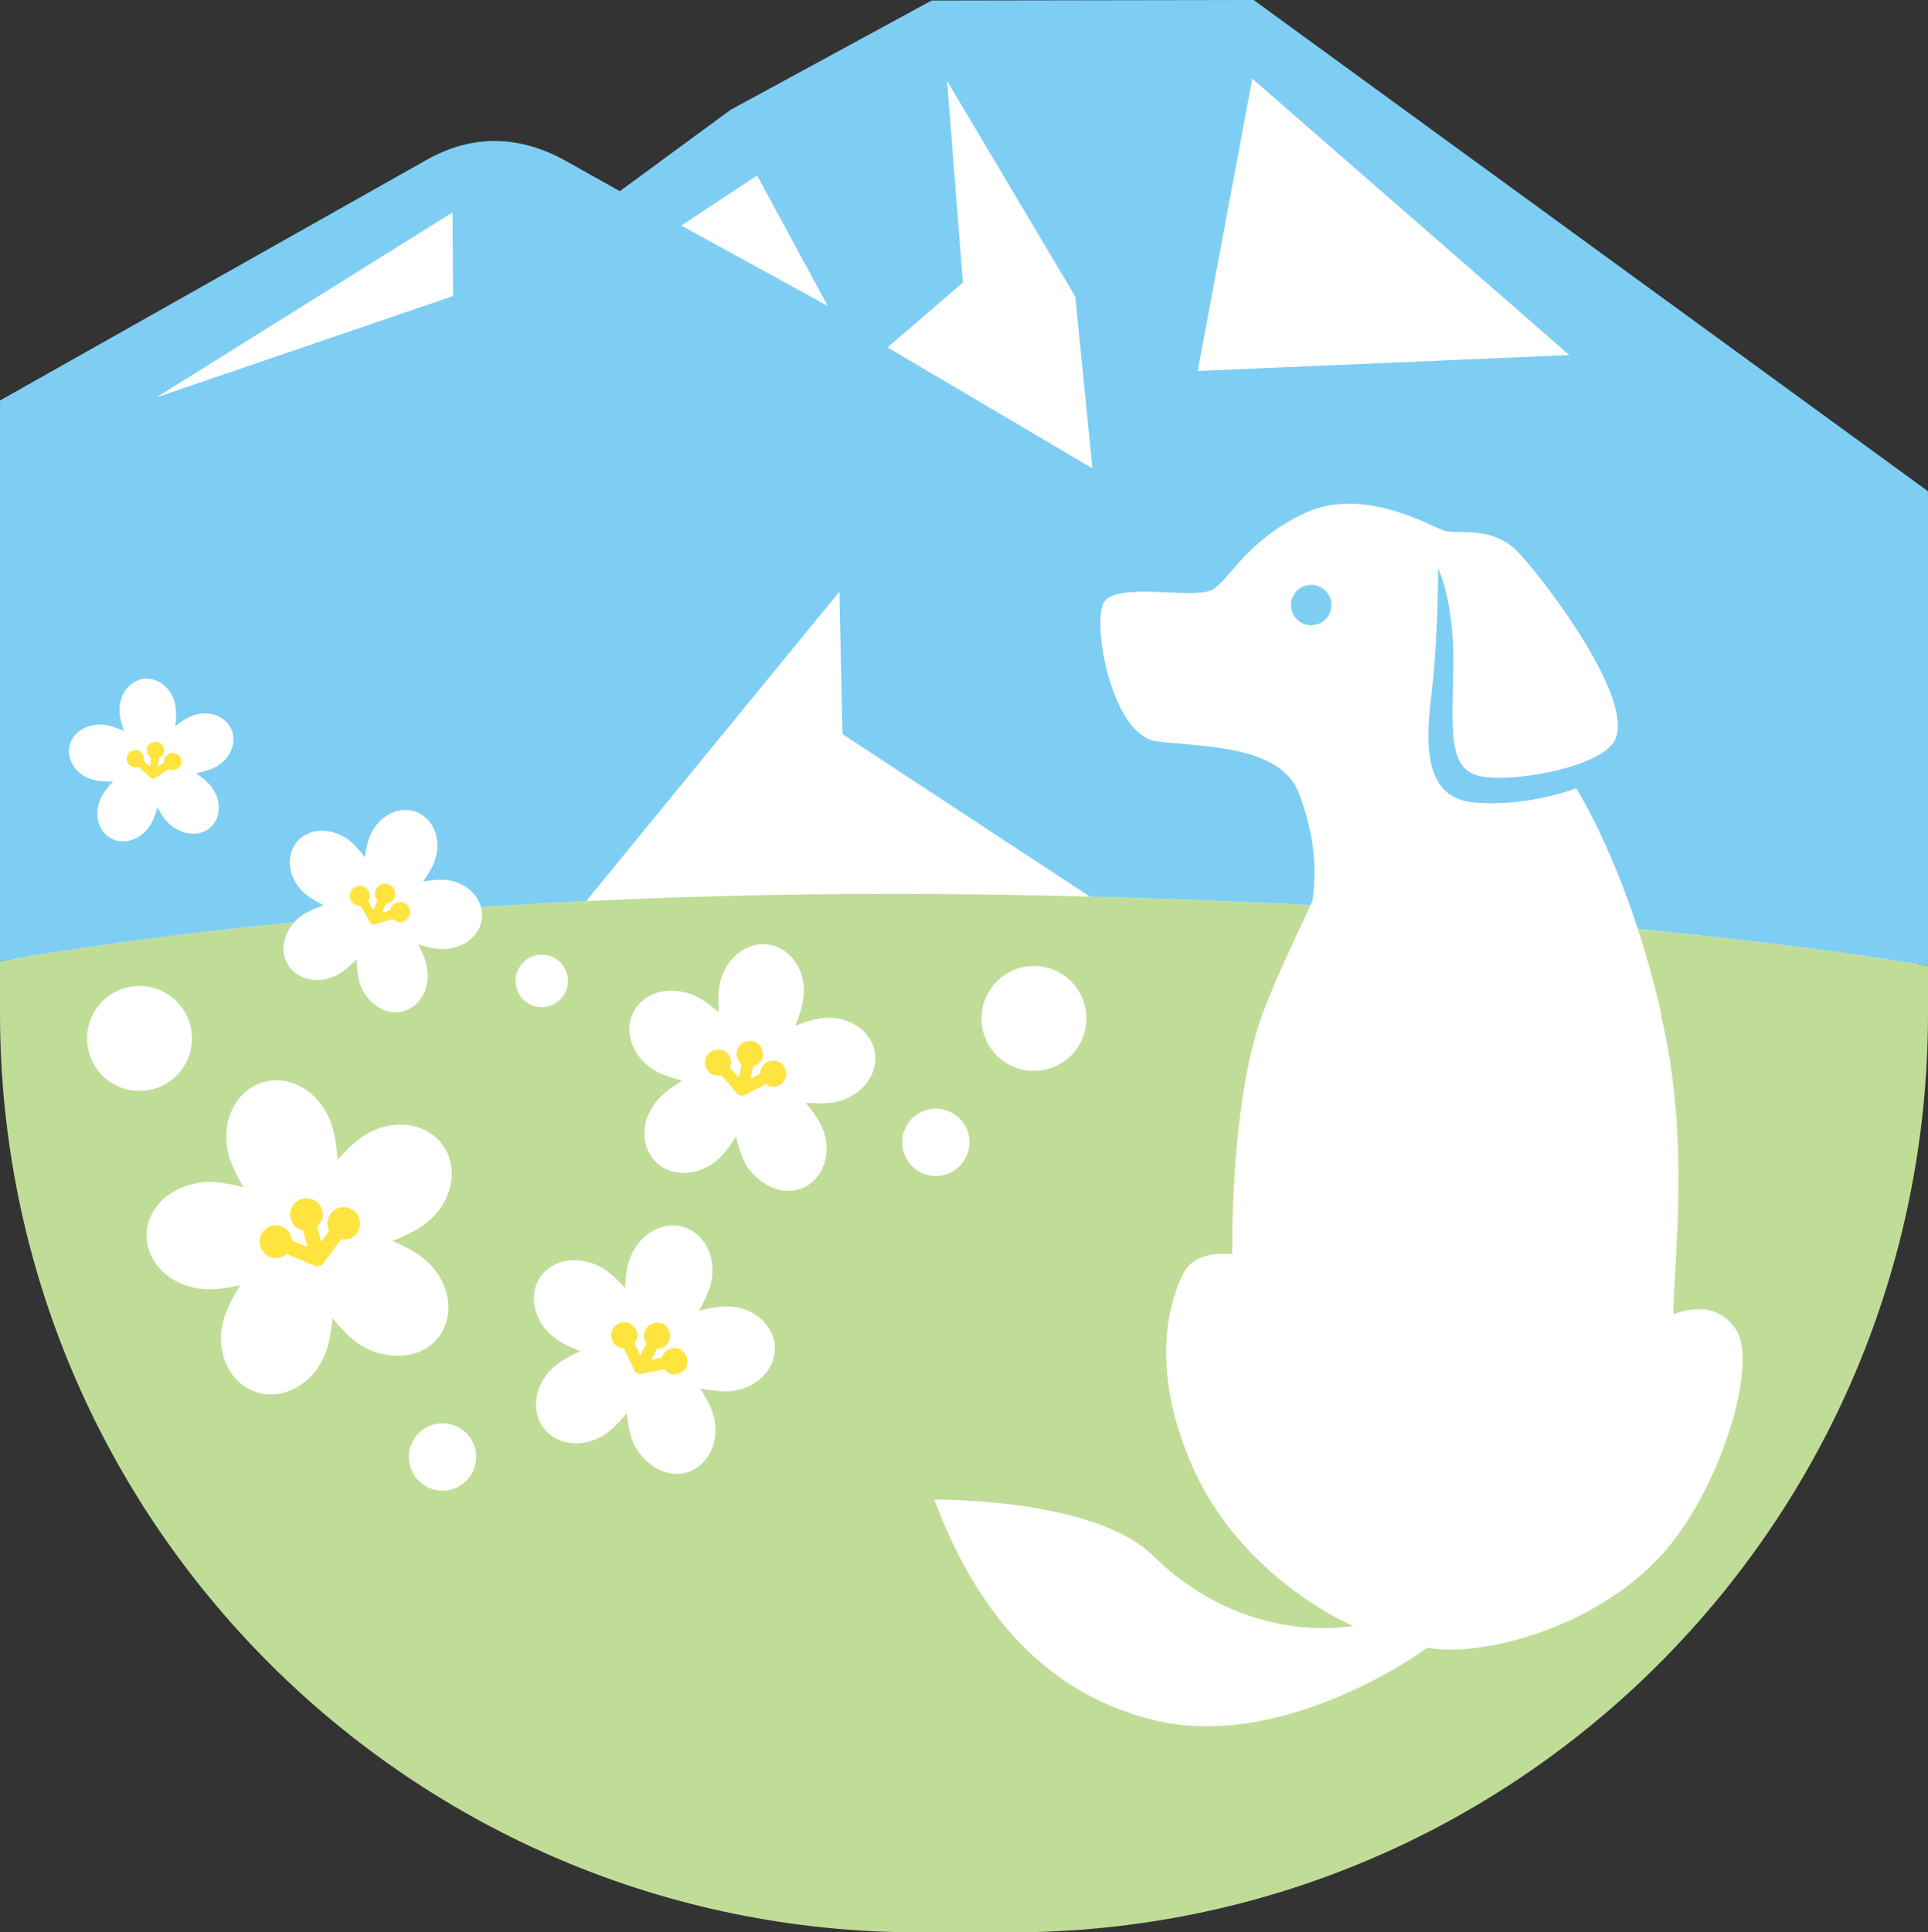 <?xml version="1.0" encoding="UTF-8"?> <svg xmlns="http://www.w3.org/2000/svg" viewBox="0 0 510.269 511.386"><rect x="0" y="0" width="510.269" height="511.386" fill="#333333" stroke="none"/><g id="a"></g><g id="b"><g id="c"><g id="d"><g id="e"><g><path d="M507.722,131.25L331.023,2.556l-84.392,.142-52.673,28.651-29.011,21.313-13.9-7.802c-12.318-6.912-24.76-7.262-37.012-.237L2.556,107.475c0,13.028,0,120.523-.009,146.977h0v13.568c0,132.993,107.807,240.799,240.799,240.799h23.983c132.993,0,240.383-107.807,240.383-240.799v-12.394h0v-124.376h.009Z" fill="#fff"></path><path d="M352.365,160.404c.151-2.954-2.111-5.463-5.056-5.624-2.954-.152-5.463,2.111-5.624,5.056-.151,2.954,2.111,5.463,5.056,5.624,2.954,.161,5.463-2.111,5.624-5.056Z" fill="#7ecef4"></path><path d="M433.481,245.837c2.187,6.723,4.337,14.25,6.23,22.648l-.151,.047c8.067,33.319,3.172,66.818,3.361,79.307,0,0,10.784-5.056,16.636,4.176,5.851,9.241-4.431,42.958-20.168,59.897-18.094,19.476-48.033,26.729-61.563,24.135,0,0-37.599,27.752-72.509,19.145-31.965-7.878-48.506-32.931-58.041-58.325,0,0,42.286-.521,57.909,14.856,24.741,24.334,52.9,18.558,52.9,18.558,0,0-29.863-12.489-42.892-43.043-8.342-19.571-8.379-37.021-2.102-50.069,3.248-6.751,13.047-5.274,13.047-5.274,0,0-.653-36.302,6.855-60.238,2.803-8.938,9.686-23.055,13.89-32.174-18.122-.928-37.627-1.695-58.42-2.216-11.267-.284-22.866-.502-34.881-.625-35.98-.369-68.958,.417-98.443,1.827-9.658,.464-18.975,.985-27.856,1.562,.227,.833,.369,1.685,.312,2.575-.294,5.056-5.274,8.881-11.116,8.531-1.591-.095-3.655-.53-5.804-1.202,.994,1.865,1.761,3.683,2.14,5.151,1.477,5.662-1.297,11.296-6.202,12.574-3.352,.871-6.751-.625-9.09-3.399-1.079-1.278-1.998-2.746-2.462-4.535-.398-1.543-.625-3.636-.653-5.889-1.468,1.524-2.964,2.812-4.232,3.626-4.933,3.153-11.144,2.253-13.871-2.007-2.225-3.475-1.42-8.086,1.61-11.4C28.282,248.952,0,254.443,0,254.443H0v13.71c0,134.337,108.896,243.233,243.233,243.233h24.22c134.337,0,242.816-108.896,242.816-243.233v-12.517h0c-.076-.019-27.042-4.942-76.788-9.79v-.009Zm-164.333,10.557c7.253-2.49,15.149,1.373,17.64,8.626,2.49,7.253-1.373,15.149-8.626,17.64-7.253,2.49-15.149-1.373-17.64-8.626-2.49-7.253,1.373-15.149,8.626-17.64Zm-245.363,22.932c-2.49-7.253,1.373-15.149,8.626-17.64,7.253-2.49,15.149,1.373,17.64,8.626,2.49,7.253-1.373,15.149-8.626,17.64-7.253,2.49-15.149-1.373-17.64-8.626Zm78.114,79.127c-2.547-.502-5.085-1.382-7.385-3.096-1.979-1.468-4.28-3.787-6.495-6.486-.294,3.267-.852,6.268-1.6,8.484-2.897,8.597-11.277,13.53-18.709,11.021-7.442-2.509-11.125-11.504-8.228-20.101,.786-2.339,2.282-5.245,4.157-8.181-3.2,.729-6.23,1.127-8.569,1.098-9.071-.095-16.352-6.543-16.267-14.392,.066-6.117,4.64-11.173,10.926-13.104,1.78-.549,3.645-.947,5.653-.928,2.471,.028,5.69,.549,9.061,1.43-1.685-2.822-2.992-5.577-3.693-7.802-2.708-8.654,1.165-17.573,8.654-19.921,7.489-2.348,15.755,2.774,18.473,11.428,.739,2.358,1.24,5.577,1.449,9.061,2.159-2.471,4.374-4.573,6.287-5.927,7.395-5.255,17.071-4.318,21.616,2.083,4.545,6.401,2.235,15.85-5.16,21.096-2.007,1.43-4.924,2.907-8.171,4.176,3.02,1.297,5.7,2.746,7.575,4.147,7.281,5.416,9.383,14.903,4.706,21.2-3.2,4.308-8.758,5.795-14.278,4.706v.009Zm18.113,35.563c-4.658,1.6-9.724-.881-11.324-5.53-1.6-4.658,.881-9.724,5.53-11.324,4.658-1.6,9.724,.881,11.324,5.53,1.6,4.658-.881,9.724-5.53,11.324Zm16.532-133.248c-.644-3.778,1.894-7.366,5.672-8.01s7.366,1.894,8.01,5.672-1.894,7.366-5.672,8.01-7.366-1.894-8.01-5.672Zm55.949,107.438c-1.95,.066-4.516-.227-7.215-.805,1.43,2.168,2.566,4.299,3.191,6.041,2.443,6.741-.303,13.928-6.145,16.049-3.996,1.449-8.304,0-11.476-3.125-1.468-1.439-2.755-3.134-3.522-5.264-.663-1.837-1.174-4.365-1.458-7.111-1.619,2.026-3.295,3.768-4.753,4.905-5.662,4.412-13.341,4.015-17.157-.881s-2.32-12.441,3.333-16.854c1.543-1.202,3.787-2.471,6.315-3.589-2.433-.918-4.602-1.969-6.135-3.011-5.946-4.024-7.944-11.447-4.469-16.589,2.708-4.005,7.934-5.35,12.924-3.891,1.411,.417,2.822,.966,4.128,1.856,1.619,1.098,3.513,2.841,5.359,4.895,.123-2.594,.454-4.98,.966-6.76,1.988-6.893,8.436-11.087,14.401-9.374,5.965,1.723,9.194,8.701,7.205,15.594-.54,1.875-1.619,4.223-3.001,6.609,2.5-.691,4.886-1.108,6.732-1.174,7.168-.246,13.152,4.592,13.369,10.803,.208,6.202-5.435,11.438-12.602,11.675h.009Zm28.007-76.457c-1.932,.303-4.507,.331-7.262,.085,1.685,1.979,3.077,3.948,3.91,5.596,3.257,6.391,1.411,13.862-4.119,16.683-3.787,1.932-8.247,1.023-11.769-1.685-1.629-1.25-3.115-2.765-4.147-4.791-.89-1.742-1.704-4.185-2.329-6.874-1.363,2.216-2.812,4.147-4.119,5.454-5.075,5.075-12.744,5.634-17.138,1.24-4.393-4.393-3.835-12.063,1.231-17.138,1.382-1.382,3.456-2.916,5.823-4.337-2.528-.606-4.81-1.392-6.457-2.235-6.391-3.257-9.288-10.387-6.476-15.916,2.197-4.318,7.215-6.287,12.347-5.454,1.449,.237,2.916,.615,4.327,1.326,1.742,.89,3.844,2.386,5.927,4.194-.199-2.585-.161-4.999,.123-6.827,1.117-7.092,7.007-12.044,13.133-11.078,6.136,.975,10.197,7.499,9.071,14.591-.303,1.932-1.079,4.393-2.159,6.931,2.395-.994,4.706-1.704,6.533-1.988,7.092-1.127,13.625,2.935,14.591,9.071,.975,6.136-3.986,12.015-11.069,13.142l.028,.009Zm18.747,13.455c-1.6-4.658,.881-9.724,5.53-11.324,4.658-1.6,9.724,.881,11.324,5.53,1.6,4.658-.881,9.724-5.53,11.324-4.658,1.6-9.724-.881-11.324-5.53Z" fill="#c0dd98"></path><path d="M88.984,319.955c-2.111,1.089-2.935,3.674-1.865,5.785l-2.121,2.878-1.06-4.043c.615-.549,1.136-1.221,1.354-2.093,.587-2.31-.805-4.658-3.115-5.245s-4.658,.805-5.245,3.115,.805,4.658,3.115,5.245c.057,.019,.114,0,.17,0l1.146,4.365-4.119-1.704c-.057-.729-.227-1.458-.672-2.102-1.345-1.96-4.034-2.462-5.993-1.108-1.96,1.344-2.462,4.034-1.108,5.993,1.345,1.96,4.034,2.462,5.993,1.108,.133-.085,.199-.227,.312-.322l7.527,3.115c.237,.095,.492,.151,.739,.151,.597,0,1.184-.275,1.553-.786l4.677-6.344c.881,.142,1.808,.095,2.67-.35,2.121-1.089,2.945-3.693,1.856-5.814s-3.693-2.945-5.814-1.856v.009Z" fill="#ffe33f"></path><path d="M179.397,356.891c-1.837-.492-3.731,.597-4.232,2.433l-2.812,.559,1.553-2.973c.663,0,1.335-.114,1.932-.511,1.591-1.051,2.036-3.2,.975-4.8-1.051-1.591-3.2-2.036-4.8-.975-1.591,1.051-2.036,3.2-.975,4.8l.095,.095-1.676,3.21-1.524-3.238c.36-.464,.644-.994,.729-1.619,.256-1.894-1.07-3.636-2.964-3.901s-3.636,1.07-3.901,2.964c-.256,1.894,1.07,3.636,2.964,3.901,.123,.019,.237-.028,.36-.019l2.793,5.918c.265,.549,.814,.89,1.401,.89,.104,0,.208-.009,.303-.028l6.211-1.24c.445,.568,1.023,1.032,1.771,1.231,1.846,.492,3.74-.606,4.232-2.452s-.606-3.74-2.452-4.242h.019Z" fill="#ffe33f"></path><path d="M45.363,199.252c-1.25,.17-2.121,1.326-1.96,2.575l-1.581,1.07,.189-2.329c.388-.17,.795-.322,1.042-.701,.701-1.06,.417-2.49-.634-3.191-1.06-.701-2.49-.417-3.191,.644-.701,1.06-.417,2.481,.644,3.191l.085,.019-.199,2.414-1.875-1.685c.085-.36,.246-.701,.142-1.079-.331-1.231-1.591-1.95-2.822-1.619s-1.95,1.591-1.619,2.822c.331,1.231,1.591,1.95,2.822,1.619,.076-.019,.104-.114,.18-.142l3.276,2.935c.199,.17,.436,.265,.691,.265,.199,0,.398-.057,.578-.18l3.551-2.414c.407,.208,.843,.417,1.326,.35,1.259-.17,2.14-1.335,1.96-2.594-.17-1.259-1.335-2.14-2.594-1.96l-.009-.009Z" fill="#ffe33f"></path><path d="M204.602,280.699c-1.903,.028-3.418,1.591-3.399,3.484l-2.556,1.307,.682-3.286c.644-.17,1.259-.473,1.723-1.013,1.25-1.449,1.079-3.626-.369-4.876s-3.626-1.079-4.876,.369-1.079,3.626,.369,4.876l.114,.066-.739,3.541-2.348-2.689c.218-.549,.35-1.127,.265-1.752-.265-1.894-2.017-3.21-3.91-2.935-1.894,.265-3.21,2.017-2.935,3.91,.265,1.894,2.017,3.21,3.91,2.935,.123-.019,.218-.095,.341-.123l4.289,4.924c.303,.341,.729,.53,1.165,.53,.237,0,.483-.057,.701-.17l5.624-2.888c.578,.417,1.269,.71,2.036,.701,1.913-.028,3.437-1.6,3.399-3.513-.028-1.913-1.6-3.437-3.513-3.399h.028Z" fill="#ffe33f"></path><path d="M106.33,238.735c-1.449-.246-2.812,.729-3.058,2.168l-2.121,.634,.975-2.395c.511-.047,1.013-.189,1.449-.53,1.146-.928,1.326-2.604,.398-3.749-.928-1.146-2.604-1.326-3.749-.398s-1.326,2.604-.398,3.749l.076,.066-1.051,2.585-1.401-2.367c.246-.379,.426-.805,.445-1.288,.057-1.468-1.079-2.708-2.556-2.765-1.468-.057-2.708,1.079-2.765,2.556-.057,1.468,1.079,2.708,2.556,2.765,.095,0,.18-.038,.275-.047l2.566,4.327c.047,.076,.104,.152,.161,.218,.303,.322,.767,.454,1.202,.322l4.668-1.401c.379,.398,.862,.72,1.449,.814,1.449,.246,2.822-.739,3.068-2.187s-.739-2.822-2.187-3.068v-.009Z" fill="#ffe33f"></path><path d="M80.282,242.011c1.345-.862,3.267-1.723,5.397-2.443-1.903-.928-3.589-1.95-4.753-2.907-4.526-3.712-5.586-9.894-2.377-13.814,2.509-3.049,6.846-3.749,10.794-2.187,1.117,.445,2.216,.994,3.219,1.818,1.231,1.013,2.642,2.575,3.986,4.384,.294-2.102,.748-4.015,1.297-5.425,2.13-5.454,7.688-8.38,12.404-6.533s6.817,7.764,4.677,13.218c-.578,1.487-1.629,3.304-2.935,5.151,2.083-.369,4.052-.53,5.558-.445,4.819,.284,8.673,3.323,9.724,7.205,8.881-.578,18.198-1.098,27.856-1.562l67.017-81.882,.833,37.684,65.474,42.996c20.802,.521,40.297,1.288,58.42,2.216l.464-.994c1.259-8.427,.549-17.658-3.551-28.528-4.857-12.868-25.745-12.29-37.599-13.758-11.845-1.468-17.071-30.46-14.184-36.519s24.381-.795,29.021-3.702c4.64-2.897,8.787-12.83,24.22-20.168,15.31-7.253,33.272,3.333,36.86,4.583s12.782-1.657,19.865,5.908c7.082,7.565,31.151,39.171,25.299,49.785-3.986,7.224-28.566,11.409-36.302,9.118-7.736-2.301-6.581-12.12-6.334-29.2,.246-17.081-4.034-25.64-4.034-25.64,0,0,.151,18.018-1.846,34.361-1.695,13.871-1.184,26.521,11.381,27.638,14.136,1.259,27.013-3.749,27.013-3.749,0,0,8.465,13.095,16.323,37.22,49.747,4.848,76.713,9.781,76.788,9.79v-125.636L331.79,0l-85.244,.142-53.203,28.935-29.305,21.522-14.042-7.887c-12.441-6.988-25.006-7.329-37.391-.237L.009,105.979c0,13.161-.009,121.744-.009,148.464,0,0,28.282-5.492,77.915-10.387,.691-.757,1.458-1.458,2.367-2.045ZM331.421,20.811l83.918,73.153-98.357,4.213,14.439-77.366Zm-76.58,53.951l-4.176-53.335,33.925,57.047,4.535,45.467-54.225-31.994,19.95-17.185h-.009Zm-54.472-28.32l18.7,34.531-38.763-21.275,20.073-13.246-.009-.009Zm-80.604,9.762l.142,22.156-78.521,26.814L119.775,56.214l-.009-.009ZM56.488,203.276c-1.174,.54-2.822,1.023-4.63,1.363,1.43,.956,2.68,1.969,3.513,2.878,3.238,3.503,3.409,8.607,.379,11.409-2.074,1.913-5.085,2.149-7.83,1.051-1.269-.502-2.49-1.202-3.513-2.31-.881-.947-1.846-2.367-2.727-3.977-.473,1.657-1.051,3.153-1.647,4.232-2.329,4.166-7.13,5.899-10.737,3.891-3.598-2.017-4.63-7.026-2.31-11.182,.634-1.136,1.685-2.49,2.935-3.825-1.723,.066-3.323-.019-4.535-.256-4.677-.928-7.821-4.961-7.016-9.004,.625-3.153,3.475-5.331,6.912-5.719,.975-.114,1.979-.133,3.011,.066,1.269,.256,2.888,.833,4.545,1.61-.597-1.619-1.004-3.172-1.155-4.393-.559-4.734,2.301-8.967,6.401-9.459,4.1-.483,7.878,2.954,8.436,7.688,.151,1.288,.104,3.001-.133,4.819,1.354-1.07,2.708-1.941,3.816-2.452,4.327-1.998,9.241-.587,10.974,3.162s-.379,8.408-4.706,10.406h.019Z" fill="#7ecef4"></path></g></g></g></g></g></svg> 